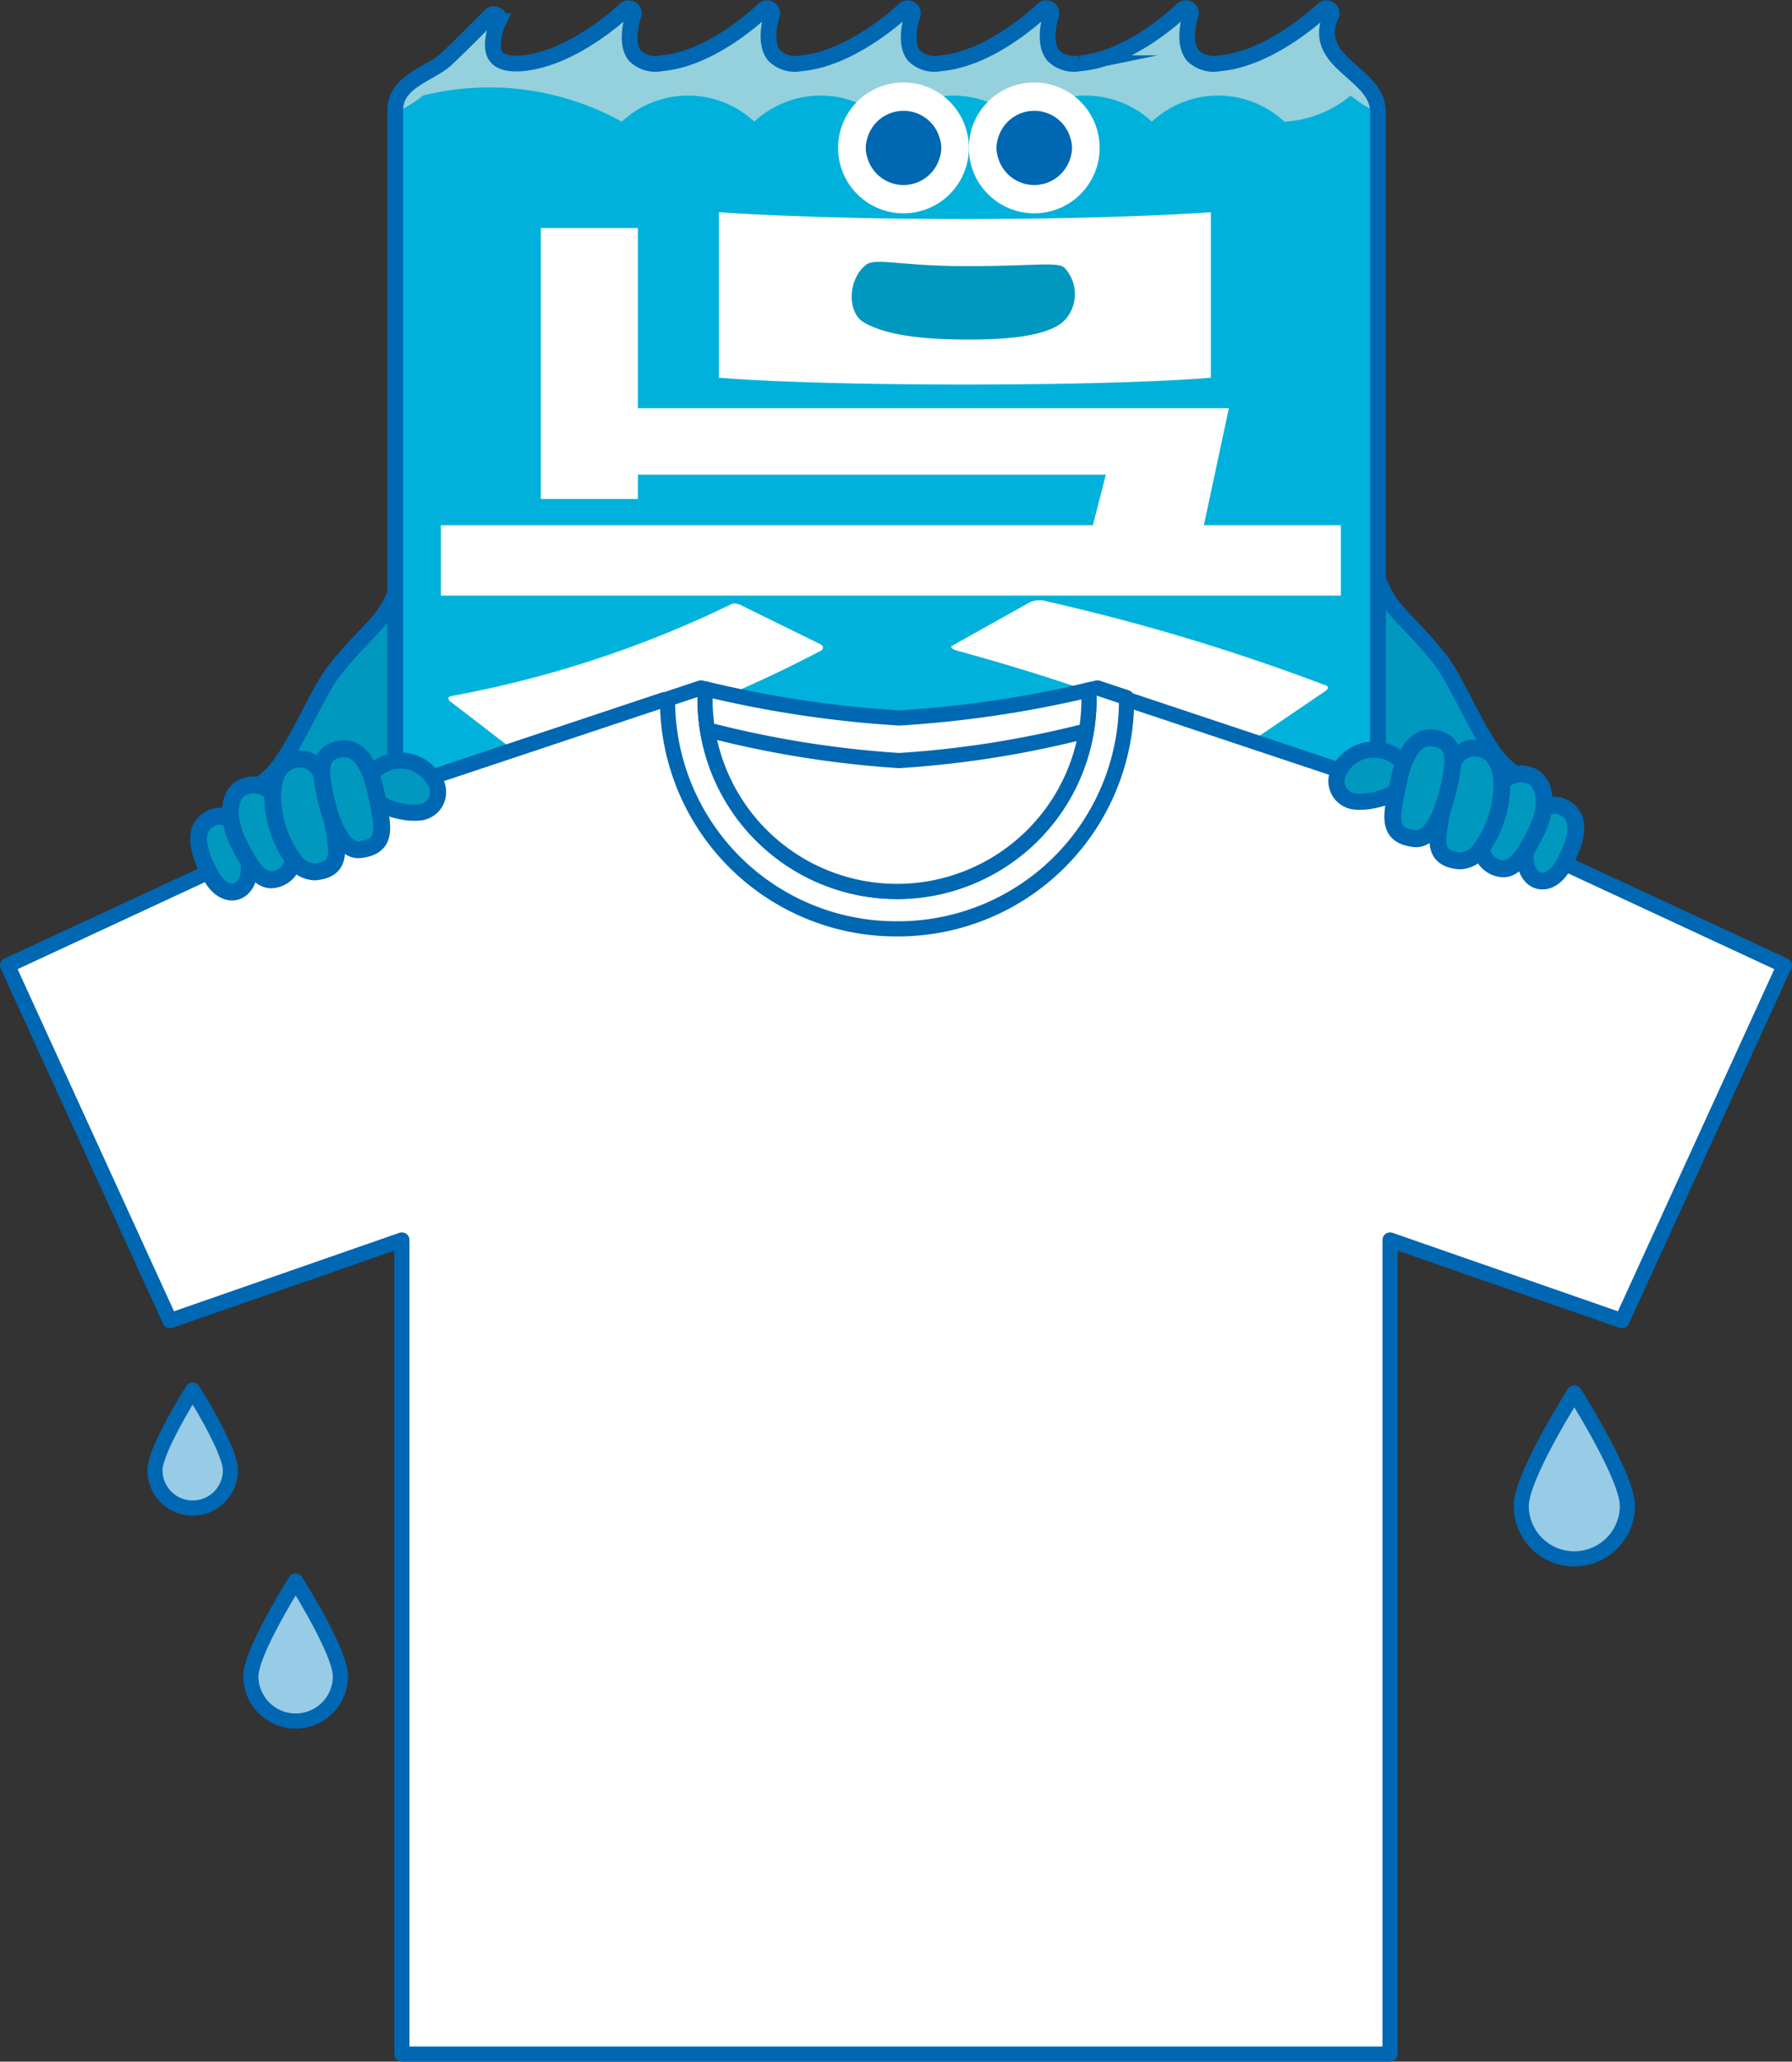 <svg xmlns="http://www.w3.org/2000/svg" width="98.198" height="112.91" viewBox="0 0 98.198 112.91">
  <rect x="0" y="0" width="98.198" height="112.91" fill="#333333" stroke="none"/>
  <g id="Group_661" data-name="Group 661" transform="translate(-1200.901 -7446.548)">
    <g id="Group_654" data-name="Group 654">
      <path id="Path_3002" data-name="Path 3002" d="M1266.563,7465.847c2.11-1.568,5.709-1.737,7.05,2.127,0,0,1.341,4.024,2.212,8.1s1.591,3.595,3.959,6.545c1.107,1.378,2.4,5,3.836,6.055,1.412,1.039-4.194,3.708-5.071,2.8-1.173-1.216-4.447-4.1-5.539-5.417s-2.067-1.292-2.841-3.359-2.323-6.911-3.181-8.72S1264.452,7467.416,1266.563,7465.847Z" fill="#0098bf" stroke="#0067b2" stroke-miterlimit="10" stroke-width="0.85"/>
      <path id="Path_3003" data-name="Path 3003" d="M1232.478,7466.45c-2.111-1.569-5.71-1.738-7.051,2.126,0,0-1.34,4.024-2.212,8.1s-1.59,3.6-3.958,6.545c-1.107,1.379-2.4,5-3.837,6.056-1.411,1.039,4.194,3.707,5.071,2.8,1.173-1.216,4.447-4.1,5.539-5.417s2.067-1.292,2.841-3.358,2.324-6.912,3.181-8.721S1234.589,7468.019,1232.478,7466.45Z" fill="#0098bf" stroke="#0067b2" stroke-miterlimit="10" stroke-width="0.85"/>
      <g id="Group_650" data-name="Group 650">
        <path id="Path_3004" data-name="Path 3004" d="M1273.854,7447.36a.255.255,0,0,0-.116-.318.287.287,0,0,0-.348.038c-.028.027-2.827,2.7-5.663,2.933a1.625,1.625,0,0,1-1.46-.426c-.612-.744-.125-2.217-.12-2.232a.267.267,0,0,0-.122-.316.29.29,0,0,0-.347.043c-.027.027-2.758,2.7-5.6,2.931a1.626,1.626,0,0,1-1.46-.426c-.612-.744-.125-2.217-.12-2.232a.267.267,0,0,0-.122-.316.29.29,0,0,0-.347.043c-.027.027-2.758,2.7-5.6,2.931a1.59,1.59,0,0,1-1.441-.42c-.6-.741-.082-2.219-.077-2.234a.266.266,0,0,0-.117-.318.289.289,0,0,0-.348.039c-.028.027-2.826,2.7-5.663,2.933a1.623,1.623,0,0,1-1.459-.426c-.612-.744-.126-2.217-.121-2.232a.266.266,0,0,0-.122-.316.289.289,0,0,0-.346.043c-.028.027-2.758,2.7-5.6,2.931a1.592,1.592,0,0,1-1.441-.42c-.6-.741-.082-2.219-.076-2.234a.268.268,0,0,0-.117-.318.288.288,0,0,0-.348.039c-.028.027-2.823,2.7-5.663,2.933-.713.058-1.185-.072-1.41-.383-.386-.535-.026-1.565.146-1.917a.267.267,0,0,0-.1-.34.286.286,0,0,0-.363.041c-.011.011-1.58,1.6-2.427,2.389s-2.777,1.195-2.777,2.766v53.6a.716.716,0,0,0,.726.7h52.4a.716.716,0,0,0,.727-.7v-53.483C1276.424,7450.5,1272.65,7450.024,1273.854,7447.36Z" fill="#00b2db"/>
        <path id="Path_3005" data-name="Path 3005" d="M1224.081,7451.782a15,15,0,0,1,10.893,1.429,5.328,5.328,0,0,1,7.262,0,5.328,5.328,0,0,1,7.262,0,5.328,5.328,0,0,1,7.262,0,5.328,5.328,0,0,1,7.262,0,5.328,5.328,0,0,1,7.262,0,6.22,6.22,0,0,0,3.631-1.429,6.779,6.779,0,0,0,1.509.933v-.028c0-2.183-3.774-2.663-2.57-5.327a.255.255,0,0,0-.116-.318.287.287,0,0,0-.348.038c-.028.027-2.827,2.7-5.663,2.933a1.625,1.625,0,0,1-1.46-.426c-.612-.744-.125-2.217-.12-2.232a.267.267,0,0,0-.122-.316.29.29,0,0,0-.347.043c-.027.027-2.758,2.7-5.6,2.931a1.626,1.626,0,0,1-1.46-.426c-.612-.744-.125-2.217-.12-2.232a.267.267,0,0,0-.122-.316.29.29,0,0,0-.347.043c-.027.027-2.758,2.7-5.6,2.931a1.59,1.59,0,0,1-1.441-.42c-.6-.741-.082-2.219-.077-2.234a.266.266,0,0,0-.117-.318.289.289,0,0,0-.348.039c-.028.027-2.826,2.7-5.663,2.933a1.623,1.623,0,0,1-1.459-.426c-.612-.744-.126-2.217-.121-2.232a.266.266,0,0,0-.122-.316.289.289,0,0,0-.346.043c-.027.027-2.758,2.7-5.6,2.931a1.592,1.592,0,0,1-1.441-.42c-.6-.741-.082-2.219-.076-2.234a.267.267,0,0,0-.117-.318.288.288,0,0,0-.348.039c-.028.027-2.823,2.7-5.663,2.933-.713.058-1.185-.072-1.41-.383-.386-.535-.026-1.565.146-1.917a.266.266,0,0,0-.1-.34.286.286,0,0,0-.363.041c-.011.011-1.58,1.6-2.427,2.389s-2.777,1.195-2.777,2.766v.143A6.9,6.9,0,0,0,1224.081,7451.782Z" fill="#95d0dd"/>
      </g>
      <path id="Path_3006" data-name="Path 3006" d="M1273.854,7447.36a.255.255,0,0,0-.116-.318.287.287,0,0,0-.348.038c-.028.027-2.827,2.7-5.663,2.933a1.625,1.625,0,0,1-1.46-.426c-.612-.744-.125-2.217-.12-2.232a.267.267,0,0,0-.122-.316.29.29,0,0,0-.347.043c-.027.027-2.758,2.7-5.6,2.931a1.626,1.626,0,0,1-1.46-.426c-.612-.744-.125-2.217-.12-2.232a.267.267,0,0,0-.122-.316.29.29,0,0,0-.347.043c-.027.027-2.758,2.7-5.6,2.931a1.59,1.59,0,0,1-1.441-.42c-.6-.741-.082-2.219-.077-2.234a.266.266,0,0,0-.117-.318.289.289,0,0,0-.348.039c-.028.027-2.826,2.7-5.663,2.933a1.623,1.623,0,0,1-1.459-.426c-.612-.744-.126-2.217-.121-2.232a.266.266,0,0,0-.122-.316.289.289,0,0,0-.346.043c-.028.027-2.758,2.7-5.6,2.931a1.592,1.592,0,0,1-1.441-.42c-.6-.741-.082-2.219-.076-2.234a.268.268,0,0,0-.117-.318.288.288,0,0,0-.348.039c-.028.027-2.823,2.7-5.663,2.933-.713.058-1.185-.072-1.41-.383-.386-.535-.026-1.565.146-1.917a.267.267,0,0,0-.1-.34.286.286,0,0,0-.363.041c-.011.011-1.58,1.6-2.427,2.389s-2.777,1.195-2.777,2.766v53.6a.716.716,0,0,0,.726.7h52.4a.716.716,0,0,0,.727-.7v-53.483C1276.424,7450.5,1272.65,7450.024,1273.854,7447.36Z" fill="none" stroke="#0067b2" stroke-miterlimit="10" stroke-width="0.865"/>
      <g id="Group_651" data-name="Group 651">
        <path id="Path_3007" data-name="Path 3007" d="M1253.993,7454.649a3.583,3.583,0,1,1-3.583-3.584A3.583,3.583,0,0,1,1253.993,7454.649Z" fill="#fff"/>
        <path id="Path_3008" data-name="Path 3008" d="M1261.159,7454.649a3.583,3.583,0,1,1-3.583-3.584A3.583,3.583,0,0,1,1261.159,7454.649Z" fill="#fff"/>
        <path id="Path_3009" data-name="Path 3009" d="M1252.4,7455.163a2.061,2.061,0,0,1-3.976,0,1.675,1.675,0,0,1,0-1.029,2.061,2.061,0,0,1,3.976,0A1.675,1.675,0,0,1,1252.4,7455.163Z" fill="#0067b2"/>
        <path id="Path_3010" data-name="Path 3010" d="M1259.564,7455.163a2.061,2.061,0,0,1-3.976,0,1.675,1.675,0,0,1,0-1.029,2.061,2.061,0,0,1,3.976,0A1.675,1.675,0,0,1,1259.564,7455.163Z" fill="#0067b2"/>
      </g>
      <g id="Group_652" data-name="Group 652">
        <path id="Path_3011" data-name="Path 3011" d="M1253.3,7482.17a118.772,118.772,0,0,1,15.287,5.294.335.335,0,0,0,.4.013l4.514-3.065s.389-.239-.023-.354a114.085,114.085,0,0,0-15.226-4.577,1.277,1.277,0,0,0-.915.05l-4.293,2.4S1252.935,7482.046,1253.3,7482.17Z" fill="#fff"/>
        <path id="Path_3012" data-name="Path 3012" d="M1225.578,7484.965l3.941,3.028a.646.646,0,0,0,.6.166,69.022,69.022,0,0,0,15.674-5.927c.4-.175.1-.384.1-.384l-4.419-2.17s-.356-.168-.562-.01a59.745,59.745,0,0,1-15.229,4.991C1225.264,7484.723,1225.578,7484.965,1225.578,7484.965Z" fill="#fff"/>
        <path id="Path_3013" data-name="Path 3013" d="M1266.87,7475.313l1.37-6.407h-32.384v-9.87h-5.319v14.839h5.319v-1.333H1261.5l-.712,2.771h-35.727v3.854h49.316v-3.854Z" fill="#fff"/>
      </g>
      <g id="Group_653" data-name="Group 653">
        <path id="Path_3014" data-name="Path 3014" d="M1253.774,7458.546c-8.53,0-13.48-.375-13.48-.375v9.062s3.918.375,13.48.375,13.48-.375,13.48-.375v-9.062S1262.3,7458.546,1253.774,7458.546Z" fill="#fff"/>
        <path id="Path_3015" data-name="Path 3015" d="M1248.252,7464.211c.949.543,2.532.935,5.755.935s4.666-.455,5.263-1.088a2.1,2.1,0,0,0-.059-2.863c-.386-.319-1.758-.071-5.334-.071s-5-.471-5.509-.08C1247.355,7461.826,1247.3,7463.668,1248.252,7464.211Z" fill="#0098bf"/>
      </g>
    </g>
    <g id="Group_656" data-name="Group 656">
      <path id="Path_3016" data-name="Path 3016" d="M1279.1,7490.332l-16.646-5.549-12.175,11.912-12.974-11.832-16.405,5.468-19.584,9.091,8.9,19.456,12.708-4.422v44.586h54.148v-44.586l12.708,4.422,8.9-19.456Z" fill="#fff" stroke="#0067b2" stroke-linecap="round" stroke-linejoin="round" stroke-width="0.83"/>
      <g id="Group_655" data-name="Group 655">
        <path id="Path_3017" data-name="Path 3017" d="M1250.056,7497.417a12.522,12.522,0,0,0,12.578-12.466c0-.068,0-.136-.005-.2l-1.587-.529s-.177.043-.487.115c.012.205.02.41.02.618a10.52,10.52,0,0,1-21.039,0c0-.226.01-.45.025-.673l-.252-.06-1.829.61c0,.041,0,.082,0,.123A12.523,12.523,0,0,0,1250.056,7497.417Z" fill="#fff" stroke="#0067b2" stroke-linecap="round" stroke-linejoin="round" stroke-width="0.83"/>
        <path id="Path_3018" data-name="Path 3018" d="M1239.561,7484.278c-.015.223-.025.447-.025.673a10.52,10.52,0,0,0,21.039,0c0-.208-.008-.413-.02-.618a60.492,60.492,0,0,1-10.38,1.535A61.4,61.4,0,0,1,1239.561,7484.278Z" fill="#fff" stroke="#0067b2" stroke-linecap="round" stroke-linejoin="round" stroke-width="0.83"/>
        <path id="Path_3019" data-name="Path 3019" d="M1260.07,7486.666a55.227,55.227,0,0,1-9.9,1.535,56.057,56.057,0,0,1-10.124-1.59" fill="#fff" stroke="#0067b2" stroke-linecap="round" stroke-linejoin="round" stroke-width="0.83"/>
      </g>
    </g>
    <g id="Group_658" data-name="Group 658">
      <path id="Path_3020" data-name="Path 3020" d="M1221.5,7488.682a2.13,2.13,0,0,1,3.187.576,1.124,1.124,0,0,1-.723,1.779,3.272,3.272,0,0,1-1.059-.054C1220.587,7490.54,1221.123,7489.1,1221.5,7488.682Z" fill="#0098bf" stroke="#0067b2" stroke-linecap="round" stroke-linejoin="round" stroke-width="0.883"/>
      <path id="Path_3021" data-name="Path 3021" d="M1214.421,7493.183c.641,2.128-1.034,3.05-1.984,1.293-.724-1.338-1.044-2.657.106-3.146C1213.521,7490.914,1214.1,7492.117,1214.421,7493.183Zm-.116-3.555c-.652.169-1.2,1.314-.341,3.078.5,1.024,1.061,2.02,1.8,2.027.924.009,1.542-1.085,1.144-2.318C1216.234,7490.315,1215.794,7489.242,1214.305,7489.628Zm3.233-1.5c-.626-.057-1.628.151-1.695,1.92s1.089,4.356,2.314,4.252c1.8-.152,1.083-1.628.919-3.2C1218.917,7489.589,1218.447,7488.21,1217.538,7488.127Zm2.033-.555c-1.219.2-1.165,1.116-.845,2.59.417,1.921,1.109,3.01,1.9,2.919,1.618-.185,1.254-1.359.852-3.228C1221.151,7488.311,1220.5,7487.421,1219.571,7487.572Z" fill="#0098bf"/>
      <g id="Group_657" data-name="Group 657">
        <path id="Path_3022" data-name="Path 3022" d="M1213.6,7491.558a.9.9,0,0,0-1.058-.228c-1.15.489-.83,1.808-.106,3.146.859,1.589,2.31.987,2.108-.715" fill="none" stroke="#0067b2" stroke-miterlimit="10" stroke-width="0.923"/>
        <path id="Path_3023" data-name="Path 3023" d="M1215.863,7490.029a1.379,1.379,0,0,0-1.558-.4c-.652.169-1.2,1.314-.341,3.078.5,1.024,1.061,2.02,1.8,2.027a1.284,1.284,0,0,0,1.217-1.107" fill="none" stroke="#0067b2" stroke-miterlimit="10" stroke-width="0.923"/>
        <path id="Path_3024" data-name="Path 3024" d="M1218.536,7488.971a1.327,1.327,0,0,0-1-.844c-.626-.057-1.628.151-1.695,1.92a6.067,6.067,0,0,0,1.1,3.525,1.486,1.486,0,0,0,1.209.727c1.613-.136,1.2-1.341.983-2.721" fill="none" stroke="#0067b2" stroke-miterlimit="10" stroke-width="0.923"/>
        <path id="Path_3025" data-name="Path 3025" d="M1219.571,7487.572c-1.219.2-1.165,1.116-.845,2.59.417,1.921,1.109,3.01,1.9,2.919,1.618-.185,1.254-1.359.852-3.228C1221.151,7488.311,1220.5,7487.421,1219.571,7487.572Z" fill="none" stroke="#0067b2" stroke-miterlimit="10" stroke-width="0.923"/>
      </g>
    </g>
    <g id="Group_660" data-name="Group 660">
      <path id="Path_3026" data-name="Path 3026" d="M1277.541,7488.08a2.13,2.13,0,0,0-3.187.575,1.124,1.124,0,0,0,.724,1.779,3.235,3.235,0,0,0,1.058-.053C1278.453,7489.938,1277.917,7488.5,1277.541,7488.08Z" fill="#0098bf" stroke="#0067b2" stroke-linecap="round" stroke-linejoin="round" stroke-width="0.883"/>
      <path id="Path_3027" data-name="Path 3027" d="M1286.5,7490.728c1.15.489.83,1.808.107,3.146-.951,1.757-2.626.834-1.985-1.293C1284.94,7491.515,1285.52,7490.312,1286.5,7490.728Zm-4.369,1.085c-.4,1.233.22,2.327,1.144,2.318.743-.007,1.3-1,1.8-2.028.862-1.763.311-2.908-.34-3.077C1283.246,7488.64,1282.807,7489.713,1282.128,7491.813Zm-2.163-1.312c-.164,1.568-.878,3.044.918,3.2,1.225.1,2.382-2.484,2.314-4.252s-1.069-1.977-1.7-1.92C1280.594,7487.607,1280.123,7488.986,1279.965,7490.5Zm-2.407-1.25c-.4,1.869-.765,3.043.852,3.228.795.091,1.487-1,1.9-2.919.32-1.475.374-2.391-.846-2.59C1278.543,7486.819,1277.89,7487.709,1277.558,7489.251Z" fill="#0098bf"/>
      <g id="Group_659" data-name="Group 659">
        <path id="Path_3028" data-name="Path 3028" d="M1285.44,7490.956a.9.9,0,0,1,1.057-.228c1.15.489.83,1.808.107,3.146-.86,1.589-2.311.987-2.108-.715" fill="none" stroke="#0067b2" stroke-miterlimit="10" stroke-width="0.923"/>
        <path id="Path_3029" data-name="Path 3029" d="M1283.177,7489.427a1.381,1.381,0,0,1,1.559-.4c.651.169,1.2,1.314.34,3.077-.5,1.025-1.061,2.021-1.8,2.028a1.284,1.284,0,0,1-1.217-1.107" fill="none" stroke="#0067b2" stroke-miterlimit="10" stroke-width="0.923"/>
        <path id="Path_3030" data-name="Path 3030" d="M1280.5,7488.369a1.327,1.327,0,0,1,1-.844c.626-.057,1.628.151,1.7,1.92a6.077,6.077,0,0,1-1.1,3.525,1.488,1.488,0,0,1-1.21.727c-1.613-.136-1.2-1.341-.982-2.721" fill="none" stroke="#0067b2" stroke-miterlimit="10" stroke-width="0.923"/>
        <path id="Path_3031" data-name="Path 3031" d="M1279.469,7486.97c1.22.2,1.166,1.115.846,2.59-.418,1.92-1.11,3.01-1.9,2.919-1.617-.185-1.254-1.359-.852-3.228C1277.89,7487.709,1278.543,7486.819,1279.469,7486.97Z" fill="none" stroke="#0067b2" stroke-miterlimit="10" stroke-width="0.923"/>
      </g>
    </g>
    <path id="Path_3032" data-name="Path 3032" d="M1213.528,7527.071a2.068,2.068,0,1,1-4.136,0c0-1.142,2.068-4.394,2.068-4.394S1213.528,7525.929,1213.528,7527.071Z" fill="#98cbe5" stroke="#0067b2" stroke-linecap="round" stroke-linejoin="round" stroke-width="0.83"/>
    <path id="Path_3033" data-name="Path 3033" d="M1219.556,7538.349a2.453,2.453,0,0,1-4.907,0c0-1.355,2.454-5.214,2.454-5.214S1219.556,7536.994,1219.556,7538.349Z" fill="#98cbe5" stroke="#0067b2" stroke-linecap="round" stroke-linejoin="round" stroke-width="0.83"/>
    <path id="Path_3034" data-name="Path 3034" d="M1290.079,7529.012a2.909,2.909,0,0,1-5.819,0c0-1.607,2.91-6.182,2.91-6.182S1290.079,7527.4,1290.079,7529.012Z" fill="#98cbe5" stroke="#0067b2" stroke-linecap="round" stroke-linejoin="round" stroke-width="0.83"/>
  </g>
</svg>
